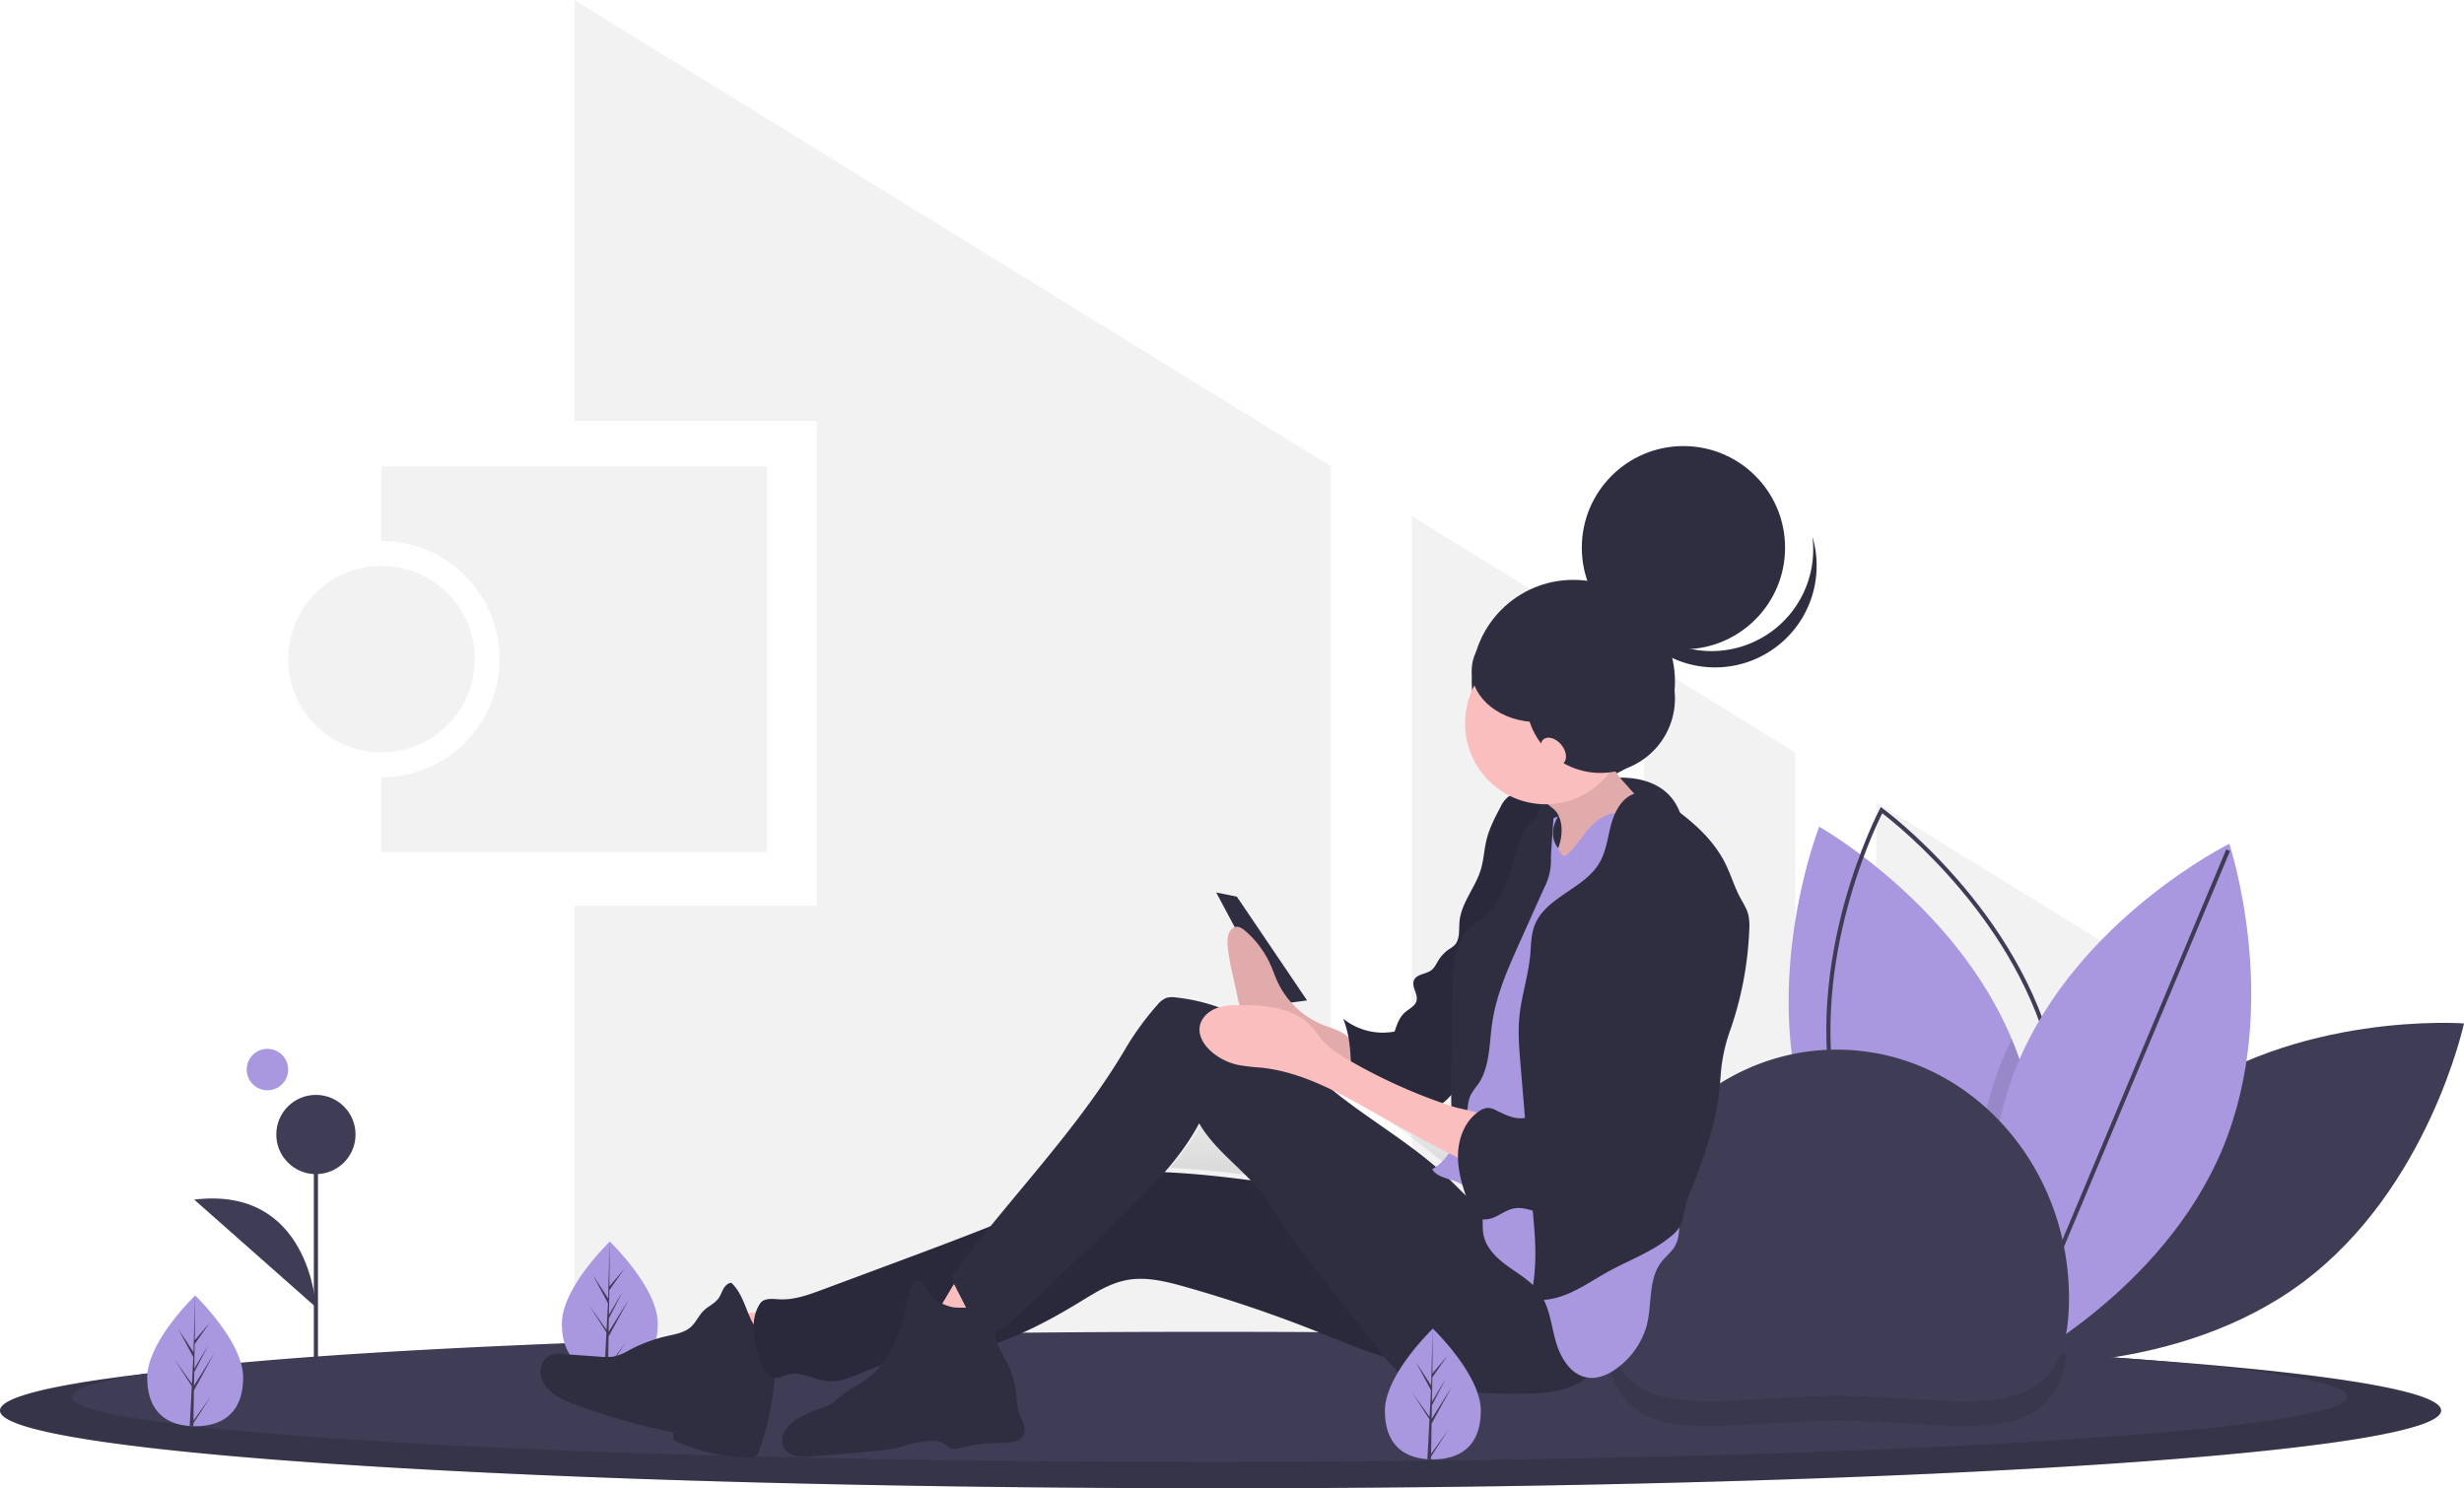 <?xml version="1.0" encoding="UTF-8"?> <svg xmlns="http://www.w3.org/2000/svg" data-name="Layer 1" viewBox="0 0 1188.532 718"><defs><linearGradient id="a" x1="643.17" y1="665.832" x2="643.17" y2="614.271" gradientUnits="userSpaceOnUse"><stop offset="0" stop-color="gray" stop-opacity=".25"></stop><stop offset=".535" stop-color="gray" stop-opacity=".12"></stop><stop offset="1" stop-color="gray" stop-opacity=".1"></stop></linearGradient></defs><path d="M184 225v36a57 57 0 010 114v36h186V225z" fill="#f2f2f2"></path><circle cx="184" cy="318" r="45" fill="#f2f2f2"></circle><path fill="#f2f2f2" d="M866 363.051l-73-44.996V666h73V363.051zM681 666h73V294.016l-73-44.996V666zM642 224.98L277 0v203h117v234H277v229h365V224.98zM905 387.09V666h38l103-192-141-86.91z"></path><path d="M1046.814 532.891c-60.58 45.284-77.661 124.84-77.661 124.84s81.138 6.139 141.718-39.145 77.66-124.84 77.66-124.84-81.137-6.138-141.717 39.145z" fill="#3f3d56"></path><path d="M969.2 656.964s-.89-.496-2.499-1.485a185.77 185.77 0 01-5.173-3.296c-19.037-12.543-68.352-49.438-88.579-106.364-25.306-71.274 4.576-146.958 4.576-146.958s65.186 36.646 92.877 102.47a154.99 154.99 0 013.374 8.675c22.02 62.015 2.257 127.368-3.247 143.298-.828 2.385-1.33 3.66-1.33 3.66z" fill="#a997df"></path><path d="M969.494 659.214l-.927-.673c-.663-.479-66.411-48.782-83.305-121.998-16.895-73.216 21.041-145.443 21.427-146.164l.54-1.012.927.673c.664.479 66.412 48.782 83.305 121.998 16.895 73.216-21.04 145.443-21.427 146.164zm-61.574-266.85c-4.56 9.096-36.332 76.028-20.709 143.73 15.621 67.702 73.508 113.944 81.592 120.124 4.56-9.097 36.332-76.029 20.709-143.73-15.621-67.703-73.508-113.945-81.592-120.125z" fill="#3f3d56"></path><path d="M970.53 653.304c-1.478.86-2.769 1.584-3.829 2.175-2.335 1.276-3.63 1.918-3.63 1.918s-.613-1.842-1.543-5.214c-5.129-18.445-19.813-82.729 4.762-141.774q1.939-4.64 4.112-9.079a154.99 154.99 0 013.374 8.676c22.02 62.015 2.257 127.368-3.247 143.298z" opacity=".1"></path><path d="M1072.101 554.081c-29.052 69.832-101.994 105.894-101.994 105.894s-25.84-77.158 3.212-146.99 101.995-105.893 101.995-105.893 25.84 77.158-3.213 146.99z" fill="#a997df"></path><path fill="#3f3d56" d="M969.893 657.567l103.943-247.782 1.843.773-103.943 247.783z"></path><path d="M1177.5 680.491c0 9.365-53.869 17.93-142.932 24.506-16.193 1.19-33.551 2.317-51.953 3.377q-23.865 1.37-50.009 2.578-25.338 1.15-52.612 2.137c-57.436 2.089-120.922 3.59-188.37 4.34q-24.548.27-49.765.424-26.25.147-53.109.147C263.59 718 0 701.212 0 680.491s263.59-37.508 588.75-37.508c139.983 0 268.545 3.116 369.585 8.304q5.579.294 11.045.571a.114.114 0 00.071.017c127.276 6.885 208.049 17.147 208.049 28.616z" fill="#3f3d56"></path><path d="M1177.5 680.491c0 9.365-53.869 17.93-142.932 24.506-16.193 1.19-33.551 2.317-51.953 3.377q-23.865 1.37-50.009 2.578-25.338 1.15-52.612 2.137c-57.436 2.089-120.922 3.59-188.37 4.34q-24.548.27-49.765.424-26.25.147-53.109.147C263.59 718 0 701.212 0 680.491s263.59-37.508 588.75-37.508c139.983 0 268.545 3.116 369.585 8.304q5.579.294 11.045.571a.114.114 0 00.071.017c127.276 6.885 208.049 17.147 208.049 28.616z" opacity=".15"></path><path d="M1132.25 673.89c0 7.83-50.22 14.99-133.25 20.49-15.09.99-31.28 1.93-48.43 2.82q-22.245 1.14-46.62 2.15-23.625.975-49.05 1.79c-53.55 1.75-112.74 3-175.62 3.63q-22.875.225-46.39.35-24.48.135-49.51.13c-303.14 0-548.88-14.04-548.88-31.36s245.74-31.36 548.88-31.36c67.03 0 131.25.69 190.63 1.95h.15c56.16 1.19 107.99 2.89 153.77 5q5.205.24 10.3.47a.095.095 0 00.07.02c20.97 1.02 40.59 2.12 58.67 3.3.2.01.4.03.6.04 83.89 5.51 134.68 12.7 134.68 20.58z" fill="#3f3d56"></path><path d="M996.97 653.27c-7.43 48.31-54.28 32.12-110.97 32.12-59.89 0-108.79 18.07-111.84-40.91 56.16 1.19 107.99 2.89 153.77 5q5.205.24 10.3.47a.095.095 0 00.07.02c20.97 1.02 40.59 2.12 58.67 3.3z" opacity=".1"></path><path d="M317.277 638.573c0 17.417-10.353 23.498-23.125 23.498a36.58 36.58 0 01-2.643-.092c-11.528-.815-20.483-7.209-20.483-23.406 0-16.759 21.416-37.909 23.03-39.478l.002-.002.094-.091s23.125 22.157 23.125 39.571z" fill="#a997df"></path><path d="M293.309 659.406l8.458-11.817-8.48 13.115-.02 1.356a36.58 36.58 0 01-1.759-.08l.911-17.424-.006-.136.015-.023.087-1.648-8.501-13.147 8.526 11.913.022.349.687-13.164-7.277-13.586 7.366 11.276.718-27.295.002-.093v.091l-.12 21.523 7.246-8.533-7.275 10.387-.192 11.787 6.767-11.313-6.794 13.047-.107 6.554 9.819-15.746-9.857 18.032zM774 626.393c0-66.274 50.144-120 112-120s112 53.726 112 120-50.144 47-112 47-112 19.275-112-47zM151.384 547.331h2v135.181h-2z" fill="#3f3d56"></path><circle cx="152.384" cy="547.331" r="19.116" fill="#3f3d56"></circle><path d="M152.384 630.646s-2.731-58.736-58.715-51.91" fill="#3f3d56"></path><path d="M714.748 660.574a102.187 102.187 0 001.65 5.258c-2.67-2.625-5.289-5.32-7.959-7.929 1.071.334 2.14.667 3.149 1.063a19.101 19.101 0 013.16 1.608zm-12.932-8.765c-15.735-13.682-33.968-24.274-50.093-37.538 8.806 4.332 17.37 9.38 25.868 14.22q15.117 8.613 30.594 16.555a24.95 24.95 0 01-6.37 6.763zm6.73-34.451q.376-.384.754-.773c.007 1.944.022 3.761.045 5.411q-2.115-.701-4.218-1.439a37.239 37.239 0 003.42-3.2zm-138.605 37.04a129.413 129.413 0 0016.79-23.952c6.247 10.913 16.398 18.783 25.033 27.923-13.912-1.836-27.845-3.352-41.823-3.971z" transform="translate(-5.734 -91)" fill="url(#a)"></path><path d="M117.277 664.573c0 17.417-10.353 23.498-23.126 23.498a36.58 36.58 0 01-2.643-.092c-11.527-.815-20.482-7.209-20.482-23.406 0-16.759 21.416-37.909 23.03-39.478l.002-.002.093-.091s23.126 22.157 23.126 39.571z" fill="#a997df"></path><path d="M93.309 685.406l8.458-11.817-8.48 13.115-.02 1.356a36.58 36.58 0 01-1.759-.08l.911-17.424-.006-.136.015-.023.087-1.648-8.501-13.147 8.526 11.913.022.349.687-13.164-7.277-13.586 7.366 11.276.718-27.295.002-.093v.091l-.12 21.523 7.246-8.533-7.275 10.387-.192 11.787 6.767-11.313-6.794 13.047-.107 6.554 9.819-15.746-9.857 18.032z" fill="#3f3d56"></path><circle cx="129" cy="516" r="10" fill="#a997df"></circle><path d="M771.988 376.031S808.266 368 812.266 400 793 438.04 793 438.04L778.266 442l-57-15 8-23z" fill="#2f2e41"></path><circle cx="758.915" cy="328.774" r="49.023" fill="#2f2e41"></circle><path fill="#2f2e41" d="M586.65 430.572l9.961 2.003 33.866 50.077-14.941 2.003-28.886-54.083z"></path><path d="M345.722 633.748a195.67 195.67 0 009.899 25.848 241.237 241.237 0 0033.047-9.416c.332-.121-6.181-8.64-6.865-9.336-2.58-2.626-5.921-5.694-9.333-7.178-3.44-1.497-7.677-.355-11.36-.167q-7.686.393-15.388.25z" fill="#fbbebe"></path><path d="M372.529 647.126c-5.614-1.757-9.026-7.407-11.31-12.855s-4.125-11.389-8.456-15.387c-1.66.08-2.997 1.428-3.818 2.88s-1.31 3.09-2.259 4.461c-1.806 2.61-4.981 3.872-7.252 6.085-2.381 2.32-3.683 5.603-6.147 7.834-3.096 2.801-7.472 3.497-11.534 4.423a73.964 73.964 0 00-18.048 6.692 30.31 30.31 0 01-6.686 2.996 25.11 25.11 0 01-7.82.261l-17.956-1.28a14.031 14.031 0 00-4.794.21c-3.691 1.037-5.983 5.157-5.712 9s2.663 7.29 5.683 9.663a37.824 37.824 0 0010.226 5.181 303.054 303.054 0 0048.148 13.754l.01 3.554a83.156 83.156 0 0036.651 8.534 5.702 5.702 0 002.744-.475c1.26-.685 1.843-2.157 2.31-3.518a142.477 142.477 0 007.49-39.038 29.634 29.634 0 00-.774-10.056c-.978-3.233 2.39-1.874-.726-3.14" fill="#2f2e41"></path><path d="M716.934 579.43c-53.24 3.188-105.86-12.395-159.17-14.061-6.627-.207-13.326-.192-19.798 1.262-6.845 1.537-13.227 4.635-19.593 7.596-28.59 13.303-58.168 24.321-87.71 35.324l-33.936 12.64c-6.781 2.526-13.808 5.09-21.027 4.65-3.235-.198-7.207-.688-9.028 2.01-5.52 8.178-2.912 20.195.736 29.374 1.184 2.98 3.187 6.194 6.36 6.533 2.234.239 4.31-1.054 6.481-1.636 6.177-1.654 12.336 2.5 18.693 3.177 7.854.836 15.146-3.638 22.56-6.378 12.294-4.544 25.737-4.4 38.66-6.553 21.668-3.609 41.751-13.67 60.525-25.133 7.148-4.365 14.382-9.041 22.594-10.638 9.442-1.836 19.14.597 28.398 3.216a655.885 655.885 0 0165.107 22.17c11.215 4.488 22.35 9.301 34.018 12.406a122.997 122.997 0 0076.24-4.446c8.521-3.367 17.78-9.321 18.269-18.515.278-5.242-3.787-9.86-6.504-14.343-1.742-2.875-3.485-5.751-5.382-8.525-9.18-13.421-20.322-31.098-36.493-30.13z" fill="#2f2e41"></path><path d="M716.934 579.43c-53.24 3.188-105.86-12.395-159.17-14.061-6.627-.207-13.326-.192-19.798 1.262-6.845 1.537-13.227 4.635-19.593 7.596-28.59 13.303-58.168 24.321-87.71 35.324l-33.936 12.64c-6.781 2.526-13.808 5.09-21.027 4.65-3.235-.198-7.207-.688-9.028 2.01-5.52 8.178-2.912 20.195.736 29.374 1.184 2.98 3.187 6.194 6.36 6.533 2.234.239 4.31-1.054 6.481-1.636 6.177-1.654 12.336 2.5 18.693 3.177 7.854.836 15.146-3.638 22.56-6.378 12.294-4.544 25.737-4.4 38.66-6.553 21.668-3.609 41.751-13.67 60.525-25.133 7.148-4.365 14.382-9.041 22.594-10.638 9.442-1.836 19.14.597 28.398 3.216a655.885 655.885 0 0165.107 22.17c11.215 4.488 22.35 9.301 34.018 12.406a122.997 122.997 0 0076.24-4.446c8.521-3.367 17.78-9.321 18.269-18.515.278-5.242-3.787-9.86-6.504-14.343-1.742-2.875-3.485-5.751-5.382-8.525-9.18-13.421-20.322-31.098-36.493-30.13z" opacity=".1"></path><path d="M447.94 636.34q12.5 4.266 25.22 7.845c4.746-7.794 13.626-13.217 15.65-22.126a1.945 1.945 0 00.001-1.194 2.01 2.01 0 00-.954-.854 46.96 46.96 0 00-19.748-5.786c-5.473-.346-7.97 5.367-10.451 9.383-1.004 1.626-7.489 13.493-9.719 12.732z" fill="#fbbebe"></path><path d="M459.62 630.651c-4.921-1.031-9.738-3.677-12.25-8.055-1.178-2.052-2.43-4.817-4.78-4.662-2.182.144-3.184 2.747-3.675 4.889-1.84 8.022-3.646 16.108-6.874 23.675s-8.001 14.67-14.735 19.353c-3.088 2.148-6.53 3.752-9.55 5.998-2.712 2.018-5.076 4.548-8.072 6.109a45.535 45.535 0 01-6.191 2.31 41.934 41.934 0 00-8.867 4.314 17.837 17.837 0 00-6.037 5.769 8.46 8.46 0 00-.497 8.073 8.737 8.737 0 005.91 4.047 25.3 25.3 0 007.344.184c9.707-.715 19.403-1.58 29.098-2.444a83.438 83.438 0 0012.196-1.696c2.124-.512 4.205-1.19 6.32-1.736a52.126 52.126 0 0111.086-1.615 9.289 9.289 0 013.235.296c2.246.734 3.84 2.968 6.158 3.422a9.776 9.776 0 004.385-.586c6.985-1.91 14.325-1.859 21.554-2.25 3.185-.171 6.913-.776 8.374-3.627 1.822-3.555-1.2-7.53-2.404-11.343a34.723 34.723 0 01-.998-7.438 45.548 45.548 0 00-5.347-17.684c-2.47-4.538-5.845-9.555-4.108-14.424.59-1.653 1.76-3.191 1.644-4.943-.511-7.692-18.456-5-22.919-5.936z" fill="#2f2e41"></path><path d="M637.094 494.017a41.666 41.666 0 01-21.213-21.07c-.89-2.022-1.62-4.133-2.476-6.174a46.898 46.898 0 00-12.678-17.606c-1.387-1.176-3.013-2.298-4.707-1.99-1.625.295-2.904 1.903-3.461 3.706a15.122 15.122 0 00-.352 5.689 101.863 101.863 0 002.307 13.307l2.58 11.756a22.524 22.524 0 001.606 5.248 18.48 18.48 0 004.331 5.181q3.536 3.256 7.186 6.339a20.078 20.078 0 0012.46 5.54c10.572 1.96 21.325 4.784 30.247 11.684-.1-.076-.038-7.885-.192-8.78-.409-2.366-.727-4.709-2.266-6.308-3.46-3.594-9.159-4.65-13.372-6.522z" fill="#fbbebe"></path><path d="M637.094 494.017a41.666 41.666 0 01-21.213-21.07c-.89-2.022-1.62-4.133-2.476-6.174a46.898 46.898 0 00-12.678-17.606c-1.387-1.176-3.013-2.298-4.707-1.99-1.625.295-2.904 1.903-3.461 3.706a15.122 15.122 0 00-.352 5.689 101.863 101.863 0 002.307 13.307l2.58 11.756a22.524 22.524 0 001.606 5.248 18.48 18.48 0 004.331 5.181q3.536 3.256 7.186 6.339a20.078 20.078 0 0012.46 5.54c10.572 1.96 21.325 4.784 30.247 11.684-.1-.076-.038-7.885-.192-8.78-.409-2.366-.727-4.709-2.266-6.308-3.46-3.594-9.159-4.65-13.372-6.522z" opacity=".1"></path><ellipse cx="745.521" cy="391.011" rx="12.949" ry="13.02" fill="#2f2e41"></ellipse><path d="M737.505 383.145c-3.515-.39-7.419-.68-10.235 1.471a13.978 13.978 0 00-3.502 4.769c-2.708 5.083-5.377 10.262-6.74 15.863-1.156 4.752-1.348 9.722-2.779 14.397-2.655 8.674-9.458 15.994-10.236 25.036-.348 4.046.33 8.783-2.622 11.555a17.35 17.35 0 01-2.327 1.65 17.605 17.605 0 00-5.096 5.24c-1.105 1.756-1.956 3.773-3.62 5.006-2.633 1.952-7.005 1.753-8.303 4.772-1.334 3.103 2.051 6.556 1.267 9.842-.639 2.677-3.623 3.904-5.678 5.723-2.633 2.33-3.837 5.846-4.934 9.196a30.534 30.534 0 01-24.779-6.18c3.615 8.903 3.693 18.729 3.85 28.344.05 3.119-.046 6.62-2.273 8.792 10.309.22 20.363 3.013 30.423 5.287 4.397.994 9.17 1.856 13.27-.024a21.651 21.651 0 006.077-4.834c5.473-5.55 11.214-11.604 12.553-19.303.75-4.313.024-8.74.222-13.115.246-5.42 1.904-10.658 3.323-15.893a187.529 187.529 0 005.815-32.725c.596-6.825 6.49-12.317 9.593-18.416 5.858-11.514 11.844-23.506 12.286-36.431.147-4.323-1.28-9.548-5.555-10.022z" fill="#2f2e41"></path><path d="M737.505 383.145c-3.515-.39-7.419-.68-10.235 1.471a13.978 13.978 0 00-3.502 4.769c-2.708 5.083-5.377 10.262-6.74 15.863-1.156 4.752-1.348 9.722-2.779 14.397-2.655 8.674-9.458 15.994-10.236 25.036-.348 4.046.33 8.783-2.622 11.555a17.35 17.35 0 01-2.327 1.65 17.605 17.605 0 00-5.096 5.24c-1.105 1.756-1.956 3.773-3.62 5.006-2.633 1.952-7.005 1.753-8.303 4.772-1.334 3.103 2.051 6.556 1.267 9.842-.639 2.677-3.623 3.904-5.678 5.723-2.633 2.33-3.837 5.846-4.934 9.196a30.534 30.534 0 01-24.779-6.18c3.615 8.903 3.693 18.729 3.85 28.344.05 3.119-.046 6.62-2.273 8.792 10.309.22 20.363 3.013 30.423 5.287 4.397.994 9.17 1.856 13.27-.024a21.651 21.651 0 006.077-4.834c5.473-5.55 11.214-11.604 12.553-19.303.75-4.313.024-8.74.222-13.115.246-5.42 1.904-10.658 3.323-15.893a187.529 187.529 0 005.815-32.725c.596-6.825 6.49-12.317 9.593-18.416 5.858-11.514 11.844-23.506 12.286-36.431.147-4.323-1.28-9.548-5.555-10.022z" opacity=".1"></path><path d="M725.378 590.643c-11.088-5.275-19.202-15.113-28.167-23.531-17.116-16.072-38.046-27.449-56.042-42.517-11.928-9.988-22.597-21.618-35.705-29.98a88.877 88.877 0 00-38.24-13.399 10.77 10.77 0 00-4.682.234 11.088 11.088 0 00-4.353 3.443 136.166 136.166 0 00-15.413 21.195c-22.81 38.72-55.209 71.278-82.052 107.29a4.815 4.815 0 00-.32 6.5l5.46 10.7c3.055 5.988 7.95 12.962 14.538 11.772 3.01-.543 5.408-2.758 7.625-4.877l24.513-23.432 25.7-24.567c15.058-14.394 30.374-29.123 40.19-47.535 7.672 13.306 21.283 22.014 30.622 34.195 3.552 4.633 6.454 9.728 9.625 14.633 5.083 7.862 10.863 15.241 16.635 22.608l29.48 37.628c4.02 5.132 8.152 10.366 13.65 13.847 6.982 4.42 15.474 5.585 23.692 6.32a313.606 313.606 0 0033.31 1.205c8.477-.145 17.218-.7 24.824-4.465s13.853-11.492 13.458-20.006c-.206-4.428-2.13-8.58-4.25-12.468-10.53-19.32-24.292-35.37-44.098-44.793z" fill="#2f2e41"></path><ellipse cx="753.489" cy="400.025" rx="9.961" ry="10.015" fill="#2f2e41"></ellipse><path d="M751.287 392.5c2.428 4.287 2.43 9.624 1.094 14.37s-3.888 9.043-6.411 13.274c-2.484 4.164-4.996 8.366-8.328 11.881 15.374.736 30.279-5.294 43.846-12.602 10.916-5.878 21.808-13.135 27.633-24.122-3.407 1.024-7.161.014-10.177-1.881a37.87 37.87 0 01-7.798-7.263l-7.718-8.683a34.65 34.65 0 01-4.748-6.231 17.516 17.516 0 01-2.037-10.072 57.576 57.576 0 01-10.214 8.475c-5.513 3.588-11.59 6.191-17.115 9.758-1.96 1.265-6.315 3.3-5.194 5.86 1.094 2.497 5.614 4.492 7.167 7.235z" fill="#fbbebe"></path><path d="M751.287 392.5c2.428 4.287 2.43 9.624 1.094 14.37s-3.888 9.043-6.411 13.274c-2.484 4.164-4.996 8.366-8.328 11.881 15.374.736 30.279-5.294 43.846-12.602 10.916-5.878 21.808-13.135 27.633-24.122-3.407 1.024-7.161.014-10.177-1.881a37.87 37.87 0 01-7.798-7.263l-7.718-8.683a34.65 34.65 0 01-4.748-6.231 17.516 17.516 0 01-2.037-10.072 57.576 57.576 0 01-10.214 8.475c-5.513 3.588-11.59 6.191-17.115 9.758-1.96 1.265-6.315 3.3-5.194 5.86 1.094 2.497 5.614 4.492 7.167 7.235z" opacity=".1"></path><path d="M751.497 394.015c-2.89 4.86-3.509 10.596 0 15.024.437.55 2.06 3.97 2.76 4.002a2.613 2.613 0 001.754-.888c3.734-3.413 6.47-7.766 9.75-11.622s7.417-7.37 12.404-8.146c6.019-.937 11.83 2.252 17.096 5.329 2.189 1.278 4.459 2.633 5.837 4.768a15.611 15.611 0 011.916 6.514c1.82 13.706 1.78 27.585 1.736 41.412-.031 9.995-.069 20.06-1.96 29.874-.977 5.072-2.445 10.05-3.139 15.169a101.822 101.822 0 00-.618 13.61l-.015 19.029a49 49 0 00.738 10.435c.904 4.17 2.877 8.02 4.196 12.076a79.669 79.669 0 012.78 14.272l2.604 19.705c.82 6.206 1.427 12.995-2.326 17.99-1.696 2.259-3.926 4.067-5.646 6.307-6.442 8.389-4.375 20.358-7.062 30.607a38.358 38.358 0 01-12.494 19.15c-4.603 3.912-10.548 6.99-16.475 5.889-8-1.486-12.807-9.828-14.988-17.71s-2.976-16.462-7.703-23.12c-3.859-5.438-9.838-8.858-15.245-12.74s-10.689-8.884-11.866-15.458c-.514-2.872-.194-5.83-.499-8.73a20.656 20.656 0 00-12.747-16.739c-4.095-1.592-9.154-2.161-11.46-5.919 5.955-3.356 9.908-9.558 11.991-16.095s2.507-13.473 2.917-20.324l1.368-22.898c.611-10.233.888-20.375 5.395-29.57 2.015-4.112 4.521-7.96 6.618-12.029a135.296 135.296 0 007.09-17.648c3.267-9.382 6.534-18.767 9.446-28.267 1.388-4.527 2.721-9.14 5.195-13.171s6.022-9.217 10.652-10.088z" fill="#a997df"></path><path d="M700.65 542.777l6.056.218 1.29-9.157a19.195 19.195 0 011.284-5.338 32.975 32.975 0 013.483-5.104c5.964-8.425 5.53-19.612 7.007-29.846 1.97-13.65 7.672-26.428 13.312-39l11.762-26.217a28.414 28.414 0 003.252-14.47c.104-4.053 1.305-18.8 1.41-22.852.038-1.5-3.308-.667-3.985-2.003-1.476-2.91-3.493 4.983-6.248 6.714s-4.275 4.87-5.445 7.917c-2.535 6.604-4.084 13.55-6.446 20.218s-5.666 13.22-10.98 17.863c-2.415 2.11-5.197 3.783-7.478 6.039-7.317 7.236-8.03 18.663-8.288 28.98-.153 6.133-1.338 66.038.014 66.038zM787.878 383.083c-5.885 2.314-9.112 8.696-10.766 14.828s-2.327 12.668-5.488 18.17c-7.39 12.86-26.23 16.608-31.443 30.505-1.706 4.547-1.632 9.536-2.091 14.374-.946 9.958-4.22 19.578-5.188 29.533-.75 7.713-.102 15.486.545 23.208l6.585 78.535c.951 11.344.927 23.53-1.972 34.534 6.666 1.3 13.598-.44 19.783-3.26s11.83-6.69 17.783-9.975c10.237-5.648 21.526-9.649 30.49-17.172a17.72 17.72 0 004.11-4.54c1.795-3.106 1.943-6.862 2.797-10.35a56.744 56.744 0 012.952-8.134 242.348 242.348 0 008.565-24.214 133.823 133.823 0 003.94-16.627c.718-4.477 1.106-9 1.493-13.517a80.87 80.87 0 014.18-20.76 166.315 166.315 0 009.617-49.745 25.14 25.14 0 00-.495-7.323c-.78-2.98-2.54-5.587-3.983-8.306-2.736-5.155-4.38-10.827-6.962-16.061-5.836-11.828-16.141-20.795-26.937-28.31-5.302-3.691-11.51-7.755-17.515-5.393z" fill="#2f2e41"></path><path d="M650.214 511.202c-4.557-2.653-9.112-5.51-12.542-9.528-1.643-1.925-3-4.086-4.67-5.987-4.063-4.624-9.821-7.491-15.774-8.99s-12.144-1.727-18.28-1.778c-4.105-.035-8.312.024-12.155 1.475s-7.31 4.58-8.052 8.64c-.894 4.885 2.298 9.645 6.13 12.778a29.529 29.529 0 0012.252 5.948 98.279 98.279 0 0011.075 1.297c21.804 2.283 41.256 14.15 60.363 24.957q25.17 14.236 51.32 26.619a102.369 102.369 0 00.86-15.754c-.088-3.932-.282-9.926-3.996-12.235-4.328-2.69-11.453-3.308-16.335-4.908a262.171 262.171 0 01-32.842-13.285q-8.845-4.295-17.354-9.249z" fill="#fbbebe"></path><ellipse cx="745.521" cy="348.946" rx="38.846" ry="39.06" fill="#fbbebe"></ellipse><path d="M798.984 427.368c-3.47 4.045-5.207 9.256-7.538 14.057-4.797 9.877-12.32 18.356-16.087 28.675-3.975 10.886-3.842 23.835-11.633 32.386-1.355 1.486-2.99 2.921-3.382 4.899-.232 1.174.01 2.43-.396 3.556-1.116 3.106-6.2 3.263-7.15 6.425-.278.925-.121 1.95-.465 2.852-.78 2.046-3.48 2.358-5.286 3.583-3.77 2.558-3.01 8.505-5.701 12.192-2.13 2.917-6.143 3.894-9.707 3.4s-6.83-2.201-10.076-3.762a9.169 9.169 0 00-3.624-1.138 7.606 7.606 0 00-4.184 1.428c-7.175 4.563-10.544 13.6-10.494 22.137s2.983 16.761 5.987 24.746a10.652 10.652 0 001.98 3.686c2.379 2.516 6.522 2.11 9.682.71s6.03-3.601 9.427-4.217c6.011-1.089 11.886 3.042 17.984 2.702 4.468-.25 8.422-2.847 12.133-5.36 5.925-4.01 11.959-8.122 16.315-13.814 2.667-3.485 4.621-7.458 6.947-11.183a129.186 129.186 0 019.81-13.102l22.4-27.418a44.319 44.319 0 0010.729-20.845c2.129-7.307 4.273-14.698 4.642-22.304.303-6.26-.606-12.511-1.627-18.694-1.005-6.087-2.15-12.24-4.824-17.794-4.866-10.107-16.714-18.47-25.862-7.803z" fill="#2f2e41"></path><circle cx="812.024" cy="264.226" r="49.023" fill="#2f2e41"></circle><path d="M854.31 304.82a49.026 49.026 0 01-75.706-25.74 49.026 49.026 0 1095.632-20.105 49.008 49.008 0 01-19.927 45.846z" fill="#2f2e41"></path><circle cx="771.988" cy="336.944" r="35.95" fill="#2f2e41"></circle><ellipse cx="741.757" cy="323.463" rx="31.865" ry="24.92" fill="#2f2e41"></ellipse><ellipse cx="755" cy="453.5" rx="5" ry="7.5" transform="rotate(-39.118 624.063 416.07)" fill="#fbbebe"></ellipse><path d="M714.277 680.573c0 17.417-10.353 23.498-23.126 23.498a36.58 36.58 0 01-2.643-.092c-11.527-.815-20.482-7.209-20.482-23.406 0-16.759 21.416-37.909 23.03-39.478l.002-.002.094-.091s23.125 22.157 23.125 39.571z" fill="#a997df"></path><path d="M690.309 701.406l8.458-11.817-8.48 13.115-.02 1.356a36.58 36.58 0 01-1.759-.08l.911-17.424-.006-.136.015-.023.087-1.648-8.501-13.147 8.526 11.913.022.349.687-13.164-7.277-13.586 7.366 11.276.718-27.295.002-.093v.091l-.12 21.523 7.246-8.533-7.275 10.387-.192 11.787 6.767-11.313-6.794 13.047-.107 6.554 9.819-15.746-9.857 18.032z" fill="#3f3d56"></path></svg> 